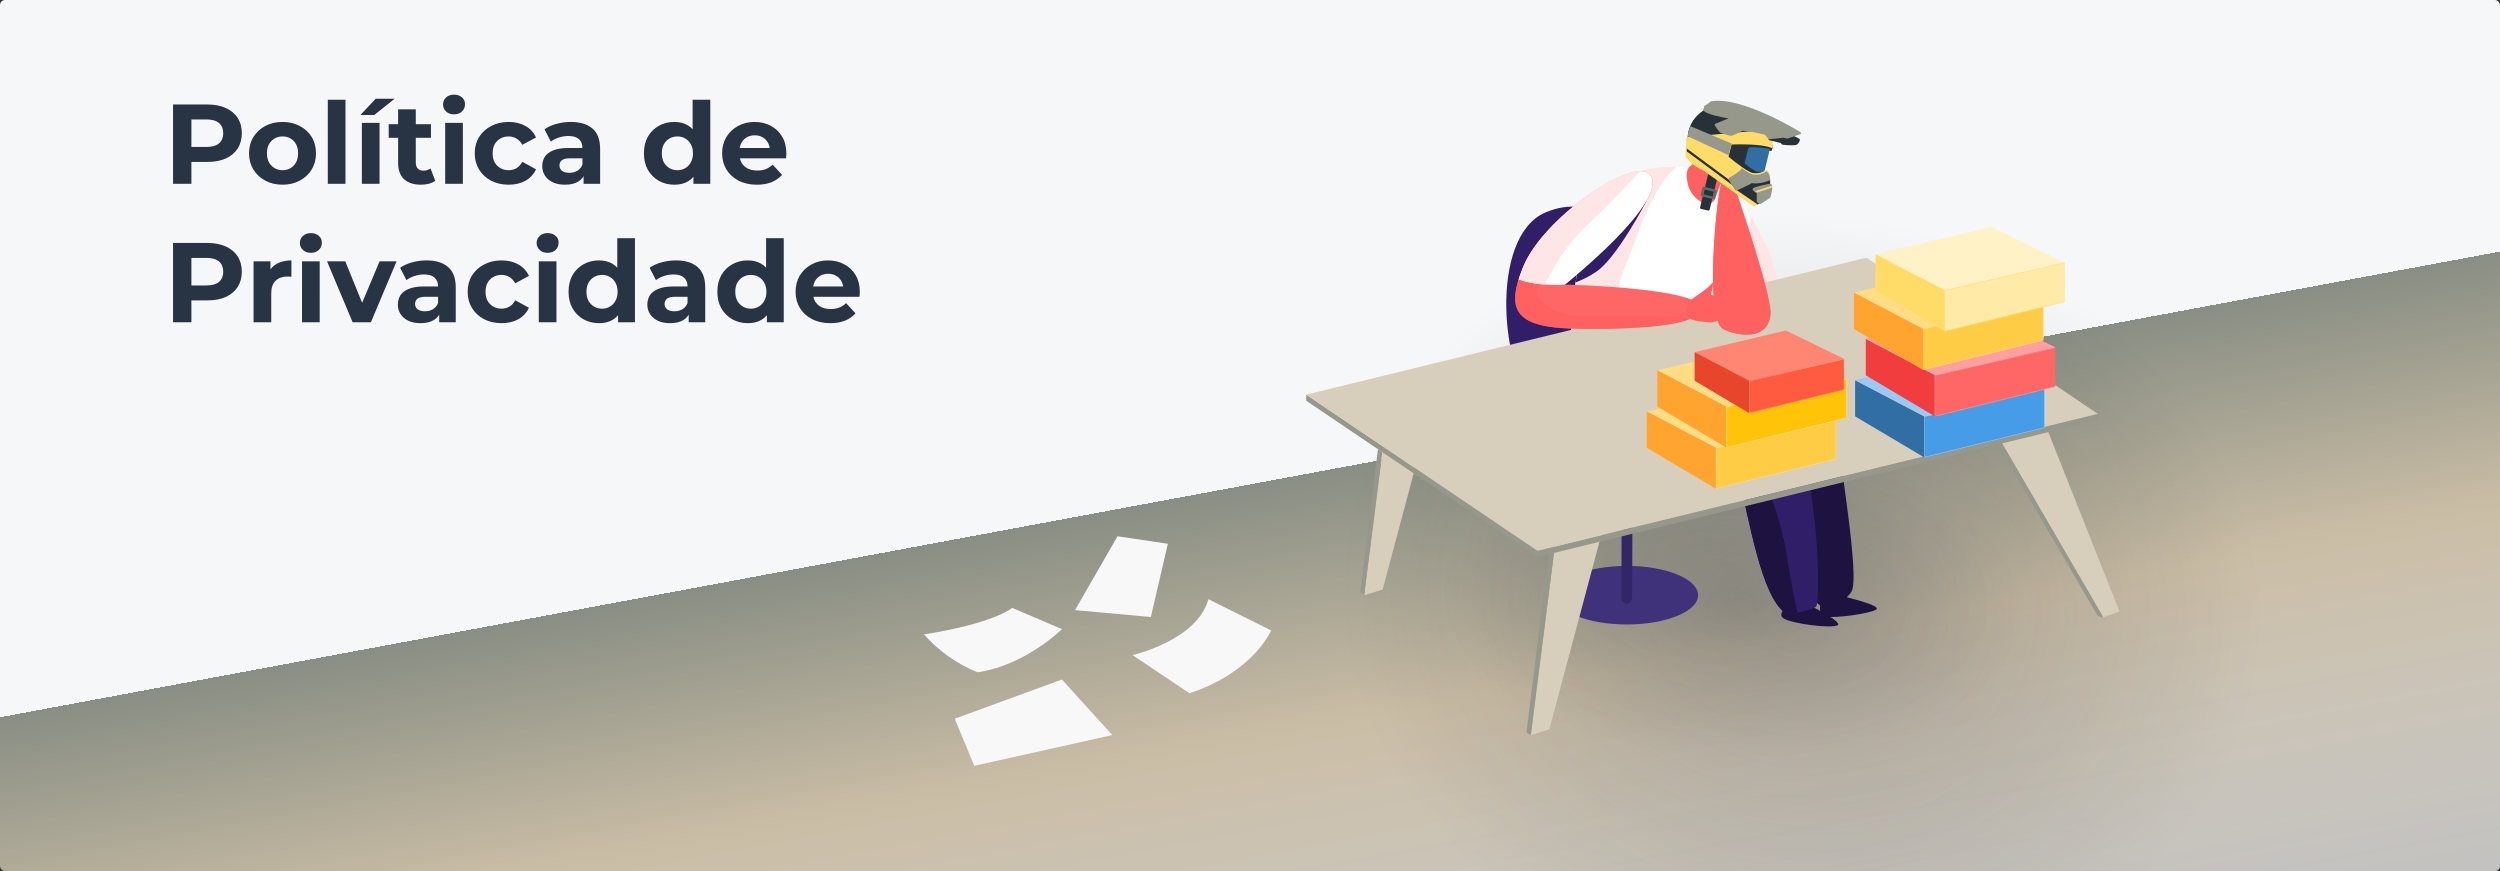 <svg width="993" height="346" viewBox="0 0 993 346" fill="none" xmlns="http://www.w3.org/2000/svg">
<rect x="0" y="0" width="993" height="346" fill="#333333" stroke="none"/>
<rect width="993" height="346" rx="2" fill="url(#paint0_linear_5813_1753)"/>
<rect width="993" height="346" rx="2" fill="url(#paint1_radial_5813_1753)" fill-opacity="0.2"/>
<rect width="993" height="346" rx="2" fill="url(#paint2_diamond_5813_1753)" fill-opacity="0.2"/>
<g clip-path="url(#clip0_5813_1753)">
<path d="M689.28 74.84C689.88 74.166 690.394 73.421 690.81 72.62C691.01 71.96 690.38 70.23 689.62 70.43C688.86 70.63 687.19 71.26 686.99 71.96C686.79 72.66 686.34 74.6 687.21 75.12C688.08 75.64 688.63 75.66 689.28 74.84Z" fill="#FF6161"/>
<path d="M712.297 238.772C712.297 238.772 705.158 243.366 708.351 245.558C711.545 247.75 727.215 249.71 729.84 248.378C732.466 247.045 717.269 239.698 717.269 239.698L712.297 238.772Z" fill="#1E1240"/>
<path d="M723.727 237.268C723.727 237.268 721.305 243.836 724.741 244.816C728.178 245.797 743.113 243.709 745.272 242.063C747.43 240.417 731.937 236.843 731.937 236.843L723.727 237.268Z" fill="#1E1240"/>
<path d="M621.61 155.78C621.61 155.78 621.61 164.33 625.44 167.6C629.27 170.87 639.17 163.74 639.17 163.74L627.24 155.74L621.61 155.78Z" fill="#311E69"/>
<path d="M613.3 174.63C613.3 174.63 612.45 166.24 618.78 164.58C625.11 162.92 639.15 161.37 656.2 163.08C673.25 164.79 684.2 167 688.48 172.6C692.76 178.2 690.94 186.21 666.59 186.44C642.24 186.67 611.23 186.62 613.3 174.63Z" fill="#311E69"/>
<path d="M647.12 98.11C643.23 91.11 632.9 76.56 614.12 84.27C590.96 93.76 596.36 149.78 610.29 159.66C617.29 164.61 643.22 158.3 653.05 153.49C662.88 148.68 656.82 115.54 647.12 98.11Z" fill="#311E69"/>
<path d="M673.23 135.83C673.23 135.83 635.23 141.58 637.83 154.36C642.73 178.21 702.63 164.1 703.36 167.36C704.36 171.67 701.49 175.29 705.36 196.23C707.54 208.03 714.48 236.67 724.51 241.47C727.23 242.77 734.24 237.47 735.51 234.78C738.61 228.25 731.02 185.35 728.19 160.46C726.23 143.21 705.96 128.36 673.23 135.83Z" fill="#1E1240"/>
<path d="M694.44 84.27C694.44 84.27 709.74 107.52 706.75 123.36C703.76 139.2 690.58 131.83 689.1 128.14C687.62 124.45 685.23 98.06 685.23 98.06L694.44 84.27Z" fill="#FFE6E6"/>
<path d="M632.44 142.31C632.44 142.31 690.55 140.07 701.51 149.16C722.19 166.32 723.81 239.81 721.24 241.1C717.51 243 710.24 244.36 708.89 243.35C699.65 236.44 694.98 207.57 690.31 187.94C688.88 181.94 685.31 176.06 682.18 174.41C668.03 167.03 627.93 187.22 624.13 157.77C622.08 141.98 632.44 142.31 632.44 142.31Z" fill="#311E69"/>
<path d="M630.66 142.55C631.25 150.23 633.16 163.99 639.17 165.7C647.58 168.09 672.45 159.7 684.02 165.7C695.59 171.7 707.29 203.7 709.81 221.08C711.19 230.61 712.81 238.32 714.04 243.34C711.65 243.77 709.56 243.85 708.89 243.34C699.65 236.43 694.98 207.56 690.31 187.93C688.88 181.93 685.31 176.05 682.18 174.4C668.03 167.02 627.93 187.21 624.13 157.76C622.63 146.17 627.79 143.27 630.66 142.55Z" fill="#1E1240"/>
<path d="M654.76 67.15C671.76 63.61 680.14 70.24 688.92 77.25C692.67 80.25 695.09 83.76 695.01 87.61C694.84 95.9 688.45 101.5 682.77 105.81C679.23 108.52 677.23 134.89 677.23 134.89C677.23 134.89 662.43 141.89 655.23 144.83C627.85 156.07 624.15 147.45 624.15 147.45C624.15 147.45 619.38 74.52 654.76 67.15Z" fill="white"/>
<path d="M663.69 121.66C663.69 121.66 677.06 125.2 676.69 129.19C676.32 133.18 667.57 129.19 661.54 129.64C655.51 130.09 663.69 121.66 663.69 121.66Z" fill="#FF6161"/>
<path d="M654.76 67.15C658.509 66.318 662.357 66.018 666.19 66.26C660.7 69.76 654.48 81.72 650.83 91.92C645.55 106.66 637.32 124.26 639.61 132.33C641.04 137.33 644.94 143.62 647.68 147.63C627.13 154.43 624.13 147.45 624.13 147.45C624.13 147.45 619.38 74.52 654.76 67.15Z" fill="#FFE6E6"/>
<path d="M646.17 248.04C661.805 248.04 674.48 242.833 674.48 236.41C674.48 229.987 661.805 224.78 646.17 224.78C630.535 224.78 617.86 229.987 617.86 236.41C617.86 242.833 630.535 248.04 646.17 248.04Z" fill="#3F327A"/>
<path d="M646.17 239.82C645.524 239.733 644.937 239.396 644.535 238.882C644.134 238.369 643.949 237.718 644.02 237.07L644.22 163.59C644.136 163.263 644.127 162.922 644.195 162.592C644.264 162.261 644.406 161.951 644.613 161.685C644.819 161.418 645.084 161.202 645.387 161.054C645.69 160.905 646.023 160.828 646.36 160.828C646.697 160.828 647.03 160.905 647.333 161.054C647.635 161.202 647.9 161.418 648.107 161.685C648.313 161.951 648.456 162.261 648.524 162.592C648.592 162.922 648.584 163.263 648.5 163.59L648.31 237.07C648.31 238.59 647.35 239.82 646.17 239.82Z" fill="#322666"/>
<path d="M810.14 162.93L841.84 242.85L835.41 245.15L789.93 167.06L810.14 162.93Z" fill="#D8CEBC"/>
<path d="M618.6 208.86L608.04 292L615.39 289.7L638.35 203.81L618.6 208.86Z" fill="#D8CEBC"/>
<path d="M552.39 153.32L541.83 236.46L549.18 234.16L572.15 148.27L552.39 153.32Z" fill="#D8CEBC"/>
<path d="M518.84 156.74V159.19L610.67 221.22L833.23 166.83V164.38L610.67 218.78L518.84 156.74Z" fill="#96988B"/>
<path d="M518.84 156.74L610.67 218.78L833.23 164.38L741.39 102.35L518.84 156.74Z" fill="#D8CEBC"/>
<path d="M608.04 292L606.31 290.91L615.11 220.14L617.24 219.62L608.04 292Z" fill="#96988B"/>
<path d="M541.83 236.46L540.33 235.24L547.32 178.43L549.05 179.6L541.83 236.46Z" fill="#96988B"/>
<path d="M835.41 245.15L833.23 244.67L793.51 176.54L795.21 176.12L835.41 245.15Z" fill="#96988B"/>
<path d="M689.1 74.35C689.1 74.35 703.8 116.78 703.26 124.56C702.47 136.04 689.11 133.1 684.51 130.73C676.69 126.73 682.25 74.33 683.77 73.27C685.29 72.21 687.09 72.56 689.1 74.35Z" fill="#FF6161"/>
<path d="M655.23 69.26C649.08 62.16 613.17 86.07 605.01 105.99C598.01 122.99 601.53 129.99 625.3 130.53C643.11 130.9 673.57 130.43 675.43 122.9C677.54 114.33 621.58 113.03 621.58 113.03C621.58 113.03 663.99 79.35 655.23 69.26Z" fill="#FF6666"/>
<path d="M686.33 72.76C686.67 75.14 685.23 79.66 685.23 84.27C685.23 91.63 684.17 106.79 684.51 113.19C684.85 119.59 689.08 126.19 696.18 126.32C700 126.39 702.11 124.85 703.25 123.41C703.28 123.793 703.28 124.177 703.25 124.56C702.46 136.04 689.1 133.1 684.5 130.73C676.68 126.73 682.24 74.33 683.76 73.27C684.127 73.006 684.546 72.824 684.99 72.736C685.433 72.648 685.89 72.656 686.33 72.76Z" fill="#FF6161"/>
<path d="M685.93 58.33L678.15 62.33C671.39 65.8 668.62 65.4 670.57 73.87C671.546 76.723 673.569 79.1 676.23 80.52C677.51 81.21 680.35 81.35 681.36 78.76L686.48 64.33L685.93 58.33Z" fill="#FF6161"/>
<path d="M692.47 56.63L683.11 60.82C681.677 61.597 680.605 62.902 680.121 64.458C679.637 66.014 679.78 67.698 680.52 69.15C681.703 71.451 683.384 73.46 685.44 75.03C687.56 76.86 690.5 76.13 693.21 73.67C696.057 71 698.425 67.861 700.21 64.39C702.74 59.44 698.78 54.35 692.47 56.63Z" fill="#FF6161"/>
<path d="M691.14 65.73C692.795 66.682 694.07 68.176 694.75 69.96C694.75 69.96 691.68 69.66 691.14 65.73Z" fill="white"/>
<path d="M689.73 59.47C690.11 58.962 690.542 58.496 691.02 58.08C691.91 57.26 693.02 55.85 691.19 55.08C688.49 54.01 684.12 57.93 685.76 60.47C686.98 62.39 688.8 60.78 689.73 59.47Z" fill="#FF6161"/>
<path d="M625.33 130.53C601.56 130.03 598.08 123 605.04 105.99C606.006 103.706 607.188 101.519 608.57 99.46C609.17 104.05 611.95 110.7 610.64 114.05C608.45 119.63 617.76 123.74 622.64 125.05C627.52 126.36 650.91 124.96 655.99 125.56C658.61 125.87 668.54 125.72 671.23 126.62C664.13 130.26 639.38 130.82 625.33 130.53Z" fill="#FF6161"/>
<path d="M631.1 91.24L632.16 89.92L653.99 79.84C653.99 79.84 642.23 102.56 633.95 107.98C631.427 109.698 628.703 111.102 625.84 112.16C626.857 105.022 628.62 98.01 631.1 91.24Z" fill="#311E69"/>
<path d="M655.23 69.26C663.96 79.35 621.58 113.03 621.58 113.03C621.58 113.03 611.23 113.98 603.23 110.98C603.72 109.42 604.33 107.74 605.06 105.98C613.23 86.07 649.11 62.16 655.23 69.26Z" fill="white"/>
<path d="M603.23 110.98C603.72 109.42 604.33 107.74 605.06 105.98C612.19 88.58 640.49 68.14 651.63 67.98C648.42 71.37 638.33 81.98 629.27 90.58C621.73 97.77 616.27 107.58 613.59 113.04C610.057 112.846 606.569 112.153 603.23 110.98Z" fill="#FFE6E6"/>
<path d="M443.88 213L427 242.35L457.12 245.08L463.87 215.99L443.88 213Z" fill="#F8F8F8"/>
<path d="M812.03 169.842L764.43 181.572V165.47L812.03 154.506V169.842Z" fill="#469CE7" stroke="#9ACAF3" stroke-width="0.2"/>
<path d="M764.33 181.7V165.39L736.86 150.96V165.39L764.33 181.7Z" fill="#306EA4"/>
<path d="M654 163.5L681.5 178L729.26 167.31L699.91 153L654 163.5Z" fill="#FFDD85"/>
<path d="M654.09 163.42V177.84L681.55 194.15V177.84L654.09 163.42Z" fill="#FFA42F"/>
<path d="M681.65 177.92L729.25 166.956V182.292L681.65 194.022V177.92Z" fill="#FFCC46" stroke="#FFDD85" stroke-width="0.2"/>
<path d="M658.31 147.11L685.96 161.53L733.58 150.52L704.22 136.21L658.31 147.11Z" fill="#FFDD85"/>
<path d="M658.31 147.11V161.53L685.78 177.84V161.53L658.31 147.11Z" fill="#FFA42F"/>
<path d="M685.88 161.61L733.48 150.646V165.982L685.88 177.712V161.61Z" fill="#FFC40A" stroke="#FFDD85" stroke-width="0.2" stroke-miterlimit="10"/>
<path d="M673.093 139.865L695 151.5L732.513 142.555L709.333 131.265L673.093 139.865Z" fill="#FF8673"/>
<path d="M673.1 139.85V151.23L694.78 164.11V151.23L673.1 139.85Z" fill="#E8462C"/>
<path d="M694.88 151.31L732.42 142.666V154.732L694.88 163.982V151.31Z" fill="#FF5B41" stroke="#FF8673" stroke-width="0.2"/>
<path d="M736.671 150.96L764.322 165.39L811.941 154.38L782.581 140.07L736.671 150.96Z" fill="#9ACAF3"/>
<path d="M816.5 138L786.75 123.734L741 134.5L768.5 149.054L816.5 138Z" fill="#FEA0A0"/>
<path d="M741.08 134.65V149.07L768.55 165.39V149.07L741.08 134.65Z" fill="#F13D3D"/>
<mask id="path-51-inside-1_5813_1753" fill="white">
<path d="M816.35 153.61L768.55 165.39V149.07L816.35 138.06"/>
</mask>
<path d="M816.35 153.61L768.55 165.39V149.07L816.35 138.06" fill="#FF6666"/>
<path d="M768.55 165.39H768.35V165.645L768.598 165.584L768.55 165.39ZM768.55 149.07L768.505 148.875L768.35 148.911V149.07H768.55ZM816.302 153.416L768.502 165.196L768.598 165.584L816.398 153.804L816.302 153.416ZM768.75 165.39V149.07H768.35V165.39H768.75ZM768.595 149.265L816.395 138.255L816.305 137.865L768.505 148.875L768.595 149.265Z" fill="#FEA0A0" mask="url(#path-51-inside-1_5813_1753)"/>
<path d="M736.241 116.257L763.891 130.677L811.501 119.667L782.151 105.357L736.241 116.257Z" fill="#FFDD85"/>
<path d="M763.86 146.98V130.67L736.39 116.25V130.67L763.86 146.98Z" fill="#FFA42F"/>
<path d="M811.55 135.122L763.96 146.852V130.75L811.55 119.786V135.122Z" fill="#FFCC46" stroke="#FFDD85" stroke-width="0.2"/>
<path d="M820.27 104.41L790.91 90.1L745 101L772.65 115.42L820.27 104.41Z" fill="#FFF2C7"/>
<path d="M745 101L744.92 115.3L772.39 131.61V115.3L745 101Z" fill="#FFDC68"/>
<mask id="path-58-inside-2_5813_1753" fill="white">
<path d="M820.19 119.83L772.39 131.61V115.3L820.19 104.29"/>
</mask>
<path d="M820.19 119.83L772.39 131.61V115.3L820.19 104.29" fill="#FFEAA7"/>
<path d="M772.39 131.61H772.19V131.865L772.438 131.804L772.39 131.61ZM772.39 115.3L772.345 115.105L772.19 115.141V115.3H772.39ZM820.142 119.636L772.342 131.416L772.438 131.804L820.238 120.024L820.142 119.636ZM772.59 131.61V115.3H772.19V131.61H772.59ZM772.435 115.495L820.235 104.485L820.145 104.095L772.345 115.105L772.435 115.495Z" fill="#FFDC68" mask="url(#path-58-inside-2_5813_1753)"/>
<path d="M671.73 118.98C671.73 118.98 678.14 114.72 679.22 113.32L680.43 112.1C680.4 113.672 680.13 115.23 679.63 116.72C679.1 117.82 685.63 118.04 687.27 117.2C688.91 116.36 690.75 114.36 690.92 116.2C691.09 118.04 688.16 121.82 688.08 122.8C688 123.78 682.57 128.39 679.08 128.06C675.59 127.73 670.18 127.53 669.98 124.68C669.78 121.83 671.23 119.29 671.73 118.98Z" fill="#FF6161"/>
<path d="M690.38 41.74C691.67 42.05 701.38 50.18 704.05 58.63L703.82 59.58C703.789 59.706 703.71 59.814 703.599 59.882C703.489 59.949 703.356 59.97 703.23 59.94L702.43 59.74H696.61V65.74L699.21 70.48C699.254 70.554 699.277 70.639 699.277 70.725C699.277 70.811 699.254 70.896 699.21 70.97C699.166 71.044 699.103 71.105 699.027 71.145C698.951 71.186 698.866 71.205 698.78 71.2L683.48 70.68H683.38C674.47 68.53 668.79 60.27 670.73 52.28C672.67 44.29 681.47 39.58 690.38 41.74Z" fill="#263238"/>
<path d="M693.54 58.98C694.43 57.55 700.16 58.38 702.54 58.81C702.607 58.823 702.671 58.849 702.727 58.887C702.784 58.924 702.833 58.973 702.87 59.03C702.907 59.085 702.931 59.148 702.942 59.213C702.952 59.279 702.948 59.346 702.93 59.41L700.41 69.86C700.382 69.967 700.32 70.061 700.233 70.13C700.147 70.199 700.04 70.237 699.93 70.24H697.83C695.83 69.75 692.17 66.39 692.01 66.24C691.945 66.183 691.897 66.108 691.872 66.025C691.847 65.942 691.847 65.854 691.87 65.77L693.48 59.11C693.492 59.064 693.513 59.02 693.54 58.98Z" fill="#306EA4"/>
<path d="M670.72 51.95C668.78 59.683 674.46 67.659 683.37 69.737H683.46L698.77 70.24C698.856 70.243 698.941 70.225 699.016 70.186C699.092 70.147 699.155 70.088 699.2 70.018C699.242 69.945 699.264 69.864 699.264 69.781C699.264 69.698 699.242 69.616 699.2 69.544L699.02 69.215H699.23C699.362 69.215 699.49 69.164 699.583 69.074C699.677 68.983 699.73 68.86 699.73 68.732C699.73 68.604 699.677 68.481 699.583 68.39C699.49 68.299 699.362 68.249 699.23 68.249H698.05C696.67 67.891 694.05 65.812 692.93 64.826L694.45 58.755C694.97 58.282 698.61 58.417 702.45 59.065L703.31 59.268C703.436 59.297 703.569 59.277 703.679 59.211C703.79 59.146 703.869 59.041 703.9 58.92L704.13 58.001C704.08 57.837 704.03 57.682 703.97 57.518C701.1 49.533 691.72 41.963 690.46 41.673C681.47 39.633 672.65 44.225 670.72 51.95Z" fill="#263238"/>
<path d="M679.01 67.98C679.095 67.957 679.185 67.958 679.27 67.983C679.354 68.007 679.43 68.055 679.49 68.12L681.89 70.67C681.946 70.729 681.986 70.801 682.007 70.88C682.028 70.958 682.029 71.041 682.01 71.12L679.08 83.25C679.047 83.374 678.967 83.481 678.857 83.548C678.747 83.615 678.616 83.638 678.49 83.61L675.63 82.98C675.505 82.947 675.399 82.867 675.331 82.757C675.264 82.647 675.242 82.516 675.27 82.39L678.66 68.39C678.67 68.294 678.709 68.204 678.772 68.131C678.834 68.058 678.917 68.005 679.01 67.98Z" fill="#263238"/>
<path d="M675.83 77.98L680.59 79.13C680.652 79.146 680.718 79.15 680.781 79.141C680.845 79.131 680.906 79.109 680.962 79.075C681.017 79.042 681.064 78.997 681.102 78.945C681.139 78.892 681.166 78.833 681.18 78.77L681.87 75.92C681.898 75.794 681.875 75.663 681.808 75.553C681.741 75.443 681.634 75.363 681.51 75.33L676.75 74.18C676.624 74.153 676.493 74.175 676.383 74.242C676.273 74.309 676.193 74.416 676.16 74.54L675.47 77.39C675.44 77.516 675.461 77.649 675.528 77.759C675.596 77.87 675.704 77.949 675.83 77.98ZM680.34 78.07L676.54 77.15L677 75.25L680.8 76.17L680.34 78.07Z" fill="#5E6B69"/>
<path d="M670.28 54.412L703.22 51.41C703.283 51.403 703.347 51.409 703.408 51.426C703.469 51.443 703.526 51.472 703.575 51.511C703.624 51.55 703.665 51.598 703.695 51.652C703.725 51.706 703.744 51.765 703.75 51.826C704.027 53.982 704.164 56.152 704.16 58.324C704.157 58.404 704.134 58.481 704.092 58.55C704.05 58.618 703.991 58.675 703.92 58.716C703.849 58.756 703.769 58.779 703.687 58.782C703.605 58.784 703.523 58.767 703.45 58.731C699.95 57.066 689.85 57.327 687.8 57.395L686.58 62.237C689.72 64.89 694.76 68.686 696.42 68.745C698.19 68.978 699.988 68.582 701.48 67.631C701.571 67.575 701.68 67.551 701.788 67.563C701.895 67.575 701.995 67.623 702.07 67.699C704.24 69.761 702.39 77.489 702.17 78.351C702.141 78.465 702.07 78.565 701.97 78.632L697.14 81.983C697.082 82.019 697.016 82.044 696.947 82.056C696.878 82.068 696.808 82.066 696.74 82.05C696.678 82.039 696.619 82.012 696.57 81.973C696.4 81.847 679.57 69.752 676.1 67.447C673.496 66.375 671.249 64.626 669.61 62.392C669.558 62.314 669.534 62.222 669.54 62.13L669.83 54.886C669.83 54.767 669.876 54.652 669.959 54.564C670.043 54.476 670.157 54.422 670.28 54.412Z" fill="#FFDC68"/>
<path d="M698.17 81.01L670 60.148V59L699 80.455L698.17 81.01Z" fill="#263238"/>
<path d="M703.67 51.98L709.33 52.48C709.389 52.467 709.451 52.467 709.51 52.48L712.88 54.17L714.66 55.1C714.759 55.149 714.837 55.231 714.883 55.331C714.928 55.431 714.938 55.544 714.91 55.65C714.91 55.72 714.48 57.37 713.14 57.65C711.421 57.756 709.696 57.693 707.99 57.46H707.93C707.806 57.427 707.699 57.349 707.63 57.24L707.37 56.82L702.82 55.72C702.694 55.689 702.586 55.61 702.519 55.499C702.451 55.389 702.43 55.256 702.46 55.13L703.15 52.28C703.191 52.179 703.265 52.095 703.359 52.041C703.453 51.987 703.563 51.965 703.67 51.98Z" fill="#263238"/>
<path d="M677.31 41.86C678.095 41.419 678.829 40.903 679.5 40.32C679.565 40.266 679.644 40.23 679.73 40.217C691.86 38.227 714.22 51.912 715.17 52.503C715.244 52.55 715.302 52.616 715.339 52.692C715.376 52.768 715.39 52.852 715.38 52.935C715.371 53.018 715.337 53.098 715.282 53.164C715.227 53.23 715.154 53.281 715.07 53.31L710.07 55.019C709.978 55.042 709.882 55.042 709.79 55.019L708.44 54.709L702.84 55.3C702.759 55.308 702.677 55.296 702.602 55.267C702.527 55.237 702.461 55.191 702.41 55.131L700.96 53.479C698.092 52.783 695.18 52.263 692.24 51.921C691.53 52.315 690.5 52.775 689.68 53.151C689.1 53.404 688.55 53.658 688.33 53.78C687.801 53.965 687.219 53.965 686.69 53.78C686.08 53.639 685.3 53.395 684.33 53.085L683.68 52.879C683.52 52.879 683.01 52.728 681.1 49.8C681.073 49.741 681.059 49.677 681.059 49.612C681.059 49.548 681.073 49.484 681.1 49.425C681.124 49.361 681.161 49.303 681.209 49.253C681.257 49.203 681.315 49.162 681.38 49.134L686.59 47.031C683.52 46.524 677.8 45.398 676.82 44.018C676.736 43.908 676.678 43.783 676.65 43.65C676.623 43.517 676.626 43.38 676.66 43.249C676.74 42.93 676.78 42.723 676.8 42.592C676.8 42.436 676.848 42.284 676.939 42.154C677.029 42.024 677.158 41.922 677.31 41.86Z" fill="#96988B"/>
<path d="M689.15 75.075L691.45 72.807L703 70.53C703.47 73.438 702.34 77.91 702.17 78.541C702.141 78.648 702.07 78.743 701.97 78.806L698.16 81.22L689.15 75.075Z" fill="#263238"/>
<path d="M689.77 75.69C689.665 75.72 689.555 75.72 689.45 75.69C689.326 75.657 689.219 75.579 689.15 75.47L686.63 71.33C686.563 71.22 686.543 71.088 686.572 70.962C686.602 70.837 686.681 70.728 686.79 70.66C688.416 69.731 689.97 68.681 691.44 67.52L691.79 66.8C693.79 68.22 695.55 69.31 696.42 69.34C698.19 69.581 699.988 69.172 701.48 68.19C701.571 68.132 701.68 68.107 701.788 68.12C701.895 68.133 701.995 68.182 702.07 68.26C702.784 69.207 703.139 70.376 703.07 71.56L702.83 71.73C702.797 71.735 702.763 71.735 702.73 71.73C702.57 71.8 698.82 73.29 695.88 72.73C694.48 73.56 689.97 75.6 689.77 75.69Z" fill="#96988B"/>
<path d="M696.23 74.876C696.99 74.076 701.62 73.239 703.02 72.999C703.089 72.986 703.161 72.986 703.23 72.999C703.58 73.079 704.65 73.31 703.23 78.338C703.206 78.44 703.138 78.529 703.04 78.587L699.39 80.99C699.332 81.025 699.267 81.049 699.198 81.061C699.13 81.073 699.059 81.073 698.99 81.061C698.915 81.045 698.846 81.011 698.79 80.963L697.95 80.34C697.897 80.3 697.853 80.249 697.824 80.193C697.795 80.136 697.78 80.074 697.78 80.011V76.719C697.109 76.43 696.552 75.968 696.18 75.393C696.127 75.313 696.103 75.22 696.112 75.127C696.121 75.035 696.162 74.947 696.23 74.876Z" fill="#96988B"/>
<path d="M703.82 73.74C703.891 73.981 703.925 74.228 703.92 74.475C701.71 75.21 699.21 76.003 697.75 76.51V76.246C697.515 76.163 697.294 76.062 697.09 75.944C698.69 75.386 701.72 74.416 703.82 73.74Z" fill="#FFDC68"/>
<path d="M686.58 61.64L670.38 54.151C670.43 53.474 670.544 52.803 670.72 52.145C670.9 51.455 671.144 50.781 671.45 50.13L687.8 56.994L686.58 61.64Z" fill="#96988B"/>
<path d="M449.84 260.2C449.84 260.2 475.55 254.4 479.97 238L504.9 250.42C504.9 250.42 497.9 267.04 472.44 275.35L449.84 260.2Z" fill="#F8F8F8"/>
<path d="M421.8 249.9C421.8 249.9 407.51 264.18 388.3 267.04C380.127 263.741 372.835 258.585 367 251.98C367 251.98 392.45 248.34 402.06 241.46L421.8 249.9Z" fill="#F8F8F8"/>
<path d="M379.21 285.48L421.8 269.9L441.79 291.97L387 304.18L379.21 285.48Z" fill="#F8F8F8"/>
</g>
<path d="M68.735 73L68.736 41.5L82.371 41.5C85.191 41.5 87.621 41.965 89.661 42.895C91.701 43.796 93.276 45.101 94.386 46.811C95.496 48.521 96.05 50.561 96.05 52.931C96.05 55.271 95.495 57.296 94.385 59.006C93.275 60.716 91.7 62.036 89.66 62.965C87.62 63.865 85.19 64.315 82.37 64.315L72.785 64.315L76.025 61.03L76.025 73L68.735 73ZM76.025 61.84L72.785 58.375L81.965 58.375C84.215 58.375 85.895 57.895 87.005 56.935C88.115 55.975 88.67 54.641 88.671 52.931C88.671 51.191 88.115 49.84 87.005 48.88C85.896 47.92 84.216 47.44 81.966 47.44L72.786 47.44L76.026 43.975L76.025 61.84ZM112.236 73.361C109.656 73.361 107.361 72.821 105.351 71.741C103.371 70.661 101.796 69.191 100.626 67.331C99.486 65.441 98.916 63.296 98.916 60.896C98.916 58.466 99.486 56.321 100.626 54.461C101.796 52.571 103.371 51.101 105.351 50.051C107.361 48.971 109.656 48.431 112.236 48.431C114.786 48.431 117.066 48.971 119.076 50.051C121.086 51.101 122.661 52.556 123.801 54.416C124.941 56.276 125.511 58.436 125.511 60.896C125.511 63.296 124.941 65.441 123.801 67.331C122.661 69.191 121.086 70.661 119.076 71.741C117.066 72.821 114.786 73.361 112.236 73.361ZM112.236 67.601C113.406 67.601 114.456 67.331 115.386 66.791C116.316 66.251 117.051 65.486 117.591 64.496C118.131 63.476 118.401 62.276 118.401 60.896C118.401 59.486 118.131 58.286 117.591 57.296C117.051 56.306 116.316 55.541 115.386 55.001C114.456 54.461 113.406 54.191 112.236 54.191C111.066 54.191 110.016 54.461 109.086 55.001C108.156 55.541 107.406 56.306 106.836 57.296C106.296 58.286 106.026 59.486 106.026 60.896C106.026 62.276 106.296 63.476 106.836 64.496C107.406 65.486 108.156 66.251 109.086 66.791C110.016 67.331 111.066 67.601 112.236 67.601ZM130.203 73.001L130.204 39.611L137.224 39.612L137.223 73.002L130.203 73.001ZM143.738 73.002L143.739 48.792L150.759 48.792L150.758 73.002L143.738 73.002ZM143.154 45.687L149.229 39.207L156.789 39.207L148.644 45.687L143.154 45.687ZM167.173 73.362C164.323 73.362 162.103 72.642 160.513 71.202C158.923 69.732 158.128 67.557 158.128 64.677L158.129 43.437L165.149 43.437L165.148 64.587C165.148 65.607 165.418 66.402 165.958 66.972C166.498 67.512 167.233 67.782 168.163 67.782C169.273 67.782 170.218 67.482 170.998 66.882L172.888 71.832C172.168 72.342 171.298 72.732 170.278 73.002C169.288 73.242 168.253 73.362 167.173 73.362ZM154.394 54.732L154.394 49.332L171.179 49.332L171.179 54.732L154.394 54.732ZM176.829 73.002L176.829 48.792L183.849 48.793L183.849 73.003L176.829 73.002ZM180.339 45.417C179.049 45.417 177.999 45.042 177.19 44.292C176.38 43.542 175.975 42.612 175.975 41.502C175.975 40.392 176.38 39.462 177.19 38.712C178 37.962 179.05 37.587 180.34 37.587C181.63 37.588 182.68 37.948 183.49 38.668C184.3 39.358 184.705 40.258 184.705 41.368C184.705 42.538 184.3 43.513 183.49 44.293C182.709 45.043 181.659 45.418 180.339 45.417ZM202.064 73.363C199.454 73.363 197.129 72.838 195.089 71.788C193.049 70.708 191.444 69.223 190.274 67.333C189.134 65.443 188.564 63.298 188.564 60.898C188.564 58.468 189.134 56.323 190.274 54.463C191.444 52.573 193.05 51.103 195.09 50.053C197.13 48.973 199.455 48.433 202.065 48.433C204.615 48.433 206.835 48.973 208.725 50.053C210.615 51.103 212.009 52.618 212.909 54.598L207.464 57.523C206.834 56.383 206.039 55.543 205.079 55.003C204.149 54.463 203.129 54.193 202.019 54.193C200.819 54.193 199.739 54.463 198.779 55.003C197.819 55.543 197.054 56.308 196.484 57.298C195.944 58.288 195.674 59.488 195.674 60.898C195.674 62.308 195.944 63.508 196.484 64.498C197.054 65.488 197.819 66.253 198.779 66.793C199.739 67.333 200.819 67.603 202.019 67.603C203.129 67.603 204.149 67.348 205.079 66.838C206.039 66.298 206.834 65.443 207.464 64.273L212.909 67.243C212.009 69.193 210.614 70.708 208.724 71.788C206.834 72.838 204.614 73.363 202.064 73.363ZM231.801 73.004L231.801 68.279L231.351 67.244L231.351 58.784C231.351 57.284 230.886 56.114 229.956 55.274C229.056 54.434 227.661 54.014 225.771 54.014C224.481 54.014 223.206 54.224 221.946 54.643C220.716 55.033 219.666 55.573 218.796 56.263L216.276 51.358C217.596 50.428 219.186 49.708 221.046 49.198C222.906 48.688 224.796 48.434 226.716 48.434C230.406 48.434 233.271 49.304 235.311 51.044C237.351 52.784 238.371 55.499 238.371 59.189L238.371 73.004L231.801 73.004ZM224.421 73.364C222.531 73.364 220.911 73.048 219.561 72.418C218.211 71.758 217.176 70.873 216.456 69.763C215.736 68.653 215.376 67.408 215.376 66.028C215.376 64.588 215.721 63.328 216.411 62.248C217.131 61.168 218.256 60.328 219.786 59.728C221.316 59.098 223.311 58.783 225.771 58.783L232.206 58.784L232.206 62.879L226.536 62.879C224.886 62.879 223.746 63.148 223.116 63.688C222.516 64.228 222.216 64.903 222.216 65.713C222.216 66.614 222.561 67.334 223.251 67.874C223.971 68.383 224.946 68.638 226.176 68.638C227.346 68.639 228.396 68.369 229.326 67.829C230.256 67.259 230.931 66.434 231.351 65.354L232.431 68.594C231.921 70.154 230.991 71.339 229.641 72.149C228.291 72.959 226.551 73.364 224.421 73.364ZM267.864 73.365C265.584 73.364 263.529 72.854 261.699 71.834C259.869 70.784 258.414 69.329 257.334 67.469C256.284 65.609 255.759 63.419 255.759 60.899C255.759 58.349 256.284 56.144 257.334 54.284C258.414 52.424 259.869 50.984 261.699 49.964C263.529 48.944 265.584 48.434 267.864 48.434C269.904 48.434 271.689 48.885 273.219 49.785C274.749 50.685 275.934 52.05 276.774 53.88C277.614 55.71 278.034 58.05 278.034 60.9C278.034 63.72 277.629 66.06 276.819 67.92C276.009 69.75 274.839 71.115 273.309 72.015C271.809 72.915 269.994 73.365 267.864 73.365ZM269.079 67.605C270.219 67.605 271.254 67.335 272.184 66.794C273.114 66.255 273.849 65.49 274.389 64.5C274.959 63.48 275.244 62.28 275.244 60.9C275.244 59.49 274.959 58.29 274.389 57.3C273.849 56.31 273.114 55.545 272.184 55.005C271.254 54.465 270.219 54.194 269.079 54.194C267.909 54.194 266.859 54.464 265.929 55.004C264.999 55.544 264.249 56.309 263.679 57.299C263.139 58.289 262.869 59.489 262.869 60.899C262.869 62.279 263.139 63.479 263.679 64.499C264.249 65.489 264.999 66.254 265.929 66.794C266.859 67.334 267.909 67.605 269.079 67.605ZM275.424 73.005L275.424 68.055L275.559 60.855L275.109 53.7L275.109 39.615L282.129 39.615L282.129 73.005L275.424 73.005ZM300.641 73.365C297.881 73.365 295.451 72.825 293.351 71.745C291.281 70.665 289.676 69.195 288.536 67.335C287.396 65.445 286.826 63.3 286.826 60.9C286.826 58.47 287.381 56.325 288.491 54.465C289.631 52.575 291.176 51.105 293.126 50.055C295.076 48.975 297.281 48.435 299.741 48.435C302.111 48.435 304.241 48.945 306.131 49.965C308.051 50.955 309.566 52.395 310.676 54.285C311.786 56.145 312.341 58.38 312.341 60.99C312.341 61.26 312.326 61.575 312.296 61.935C312.266 62.265 312.236 62.58 312.206 62.88L292.541 62.88L292.541 58.785L308.516 58.785L305.816 60C305.816 58.74 305.561 57.645 305.051 56.715C304.541 55.785 303.836 55.065 302.936 54.555C302.036 54.015 300.986 53.745 299.786 53.745C298.586 53.745 297.521 54.015 296.591 54.555C295.691 55.065 294.986 55.8 294.476 56.76C293.966 57.69 293.711 58.8 293.711 60.09L293.711 61.17C293.711 62.49 293.996 63.66 294.566 64.68C295.166 65.67 295.991 66.435 297.041 66.975C298.121 67.485 299.381 67.74 300.821 67.74C302.111 67.74 303.236 67.545 304.196 67.155C305.186 66.765 306.086 66.18 306.896 65.4L310.631 69.45C309.521 70.71 308.126 71.685 306.446 72.375C304.766 73.035 302.831 73.365 300.641 73.365ZM68.734 128L68.734 96.5L82.37 96.5C85.189 96.5 87.62 96.966 89.659 97.895C91.699 98.796 93.274 100.101 94.384 101.811C95.494 103.521 96.049 105.561 96.049 107.931C96.049 110.271 95.494 112.296 94.384 114.006C93.274 115.716 91.699 117.036 89.659 117.966C87.619 118.865 85.189 119.315 82.369 119.315L72.784 119.315L76.024 116.03L76.024 128L68.734 128ZM76.024 116.84L72.784 113.375L81.964 113.375C84.214 113.375 85.894 112.895 87.004 111.935C88.114 110.976 88.669 109.641 88.669 107.931C88.669 106.191 88.114 104.841 87.004 103.88C85.894 102.92 84.214 102.44 81.964 102.44L72.784 102.44L76.024 98.975L76.024 116.84ZM100.714 128.001L100.715 103.791L107.42 103.791L107.42 110.631L106.475 108.651C107.195 106.941 108.35 105.651 109.94 104.781C111.53 103.881 113.465 103.431 115.745 103.431L115.745 109.911C115.445 109.881 115.175 109.866 114.935 109.866C114.695 109.836 114.44 109.821 114.17 109.821C112.25 109.821 110.69 110.376 109.49 111.486C108.32 112.566 107.735 114.261 107.735 116.571L107.734 128.001L100.714 128.001ZM119.962 128.001L119.963 103.791L126.983 103.791L126.982 128.001L119.962 128.001ZM123.473 100.416C122.183 100.416 121.133 100.041 120.323 99.291C119.513 98.541 119.108 97.611 119.108 96.501C119.108 95.391 119.513 94.461 120.323 93.711C121.133 92.961 122.183 92.586 123.473 92.586C124.763 92.586 125.813 92.946 126.623 93.666C127.433 94.356 127.838 95.256 127.838 96.366C127.838 97.536 127.433 98.511 126.623 99.291C125.843 100.041 124.793 100.416 123.473 100.416ZM140.068 128.002L129.898 103.791L137.143 103.792L145.603 124.627L142.003 124.627L150.778 103.792L157.528 103.792L147.313 128.002L140.068 128.002ZM174.451 128.002L174.451 123.277L174.001 122.242L174.001 113.782C174.001 112.282 173.536 111.112 172.606 110.272C171.707 109.432 170.312 109.012 168.422 109.012C167.132 109.012 165.857 109.222 164.597 109.642C163.367 110.032 162.316 110.572 161.446 111.262L158.927 106.357C160.247 105.427 161.837 104.707 163.697 104.197C165.557 103.687 167.447 103.432 169.367 103.432C173.057 103.432 175.922 104.302 177.962 106.042C180.002 107.783 181.021 110.498 181.021 114.188L181.021 128.003L174.451 128.002ZM167.071 128.362C165.181 128.362 163.561 128.047 162.211 127.417C160.861 126.757 159.826 125.872 159.106 124.762C158.386 123.652 158.026 122.407 158.026 121.027C158.026 119.587 158.371 118.327 159.061 117.247C159.781 116.167 160.906 115.327 162.436 114.727C163.966 114.097 165.961 113.782 168.421 113.782L174.856 113.782L174.856 117.877L169.186 117.877C167.536 117.877 166.396 118.147 165.766 118.687C165.166 119.227 164.866 119.902 164.866 120.712C164.866 121.612 165.211 122.332 165.901 122.872C166.621 123.382 167.596 123.637 168.826 123.637C169.996 123.637 171.046 123.367 171.976 122.827C172.906 122.257 173.581 121.432 174.001 120.352L175.081 123.592C174.571 125.152 173.641 126.337 172.291 127.147C170.941 127.957 169.201 128.362 167.071 128.362ZM199.25 128.363C196.64 128.363 194.315 127.838 192.275 126.788C190.235 125.708 188.63 124.223 187.46 122.333C186.32 120.443 185.751 118.298 185.751 115.898C185.751 113.468 186.321 111.323 187.461 109.463C188.631 107.573 190.236 106.103 192.276 105.053C194.316 103.973 196.641 103.433 199.251 103.433C201.801 103.433 204.021 103.973 205.911 105.053C207.801 106.103 209.196 107.618 210.096 109.598L204.651 112.523C204.021 111.383 203.226 110.543 202.266 110.003C201.336 109.463 200.316 109.193 199.206 109.193C198.006 109.193 196.926 109.463 195.966 110.003C195.006 110.543 194.241 111.308 193.671 112.298C193.131 113.288 192.861 114.488 192.861 115.898C192.861 117.308 193.131 118.508 193.671 119.498C194.24 120.488 195.005 121.253 195.965 121.793C196.925 122.333 198.005 122.603 199.205 122.603C200.315 122.603 201.335 122.348 202.265 121.838C203.225 121.298 204.02 120.443 204.651 119.273L210.095 122.243C209.195 124.193 207.8 125.708 205.91 126.788C204.02 127.838 201.8 128.363 199.25 128.363ZM214.005 128.003L214.006 103.793L221.026 103.793L221.025 128.003L214.005 128.003ZM217.516 100.418C216.226 100.418 215.176 100.043 214.366 99.293C213.556 98.543 213.151 97.613 213.151 96.503C213.151 95.393 213.556 94.463 214.366 93.713C215.176 92.963 216.226 92.588 217.516 92.588C218.806 92.588 219.856 92.948 220.666 93.668C221.476 94.358 221.881 95.258 221.881 96.368C221.881 97.538 221.476 98.513 220.666 99.293C219.886 100.043 218.836 100.418 217.516 100.418ZM237.936 128.364C235.656 128.364 233.601 127.854 231.771 126.834C229.941 125.784 228.486 124.329 227.406 122.469C226.356 120.609 225.831 118.419 225.831 115.899C225.831 113.349 226.356 111.144 227.406 109.284C228.486 107.424 229.941 105.984 231.771 104.964C233.601 103.944 235.656 103.434 237.936 103.434C239.976 103.434 241.761 103.884 243.291 104.784C244.821 105.684 246.006 107.049 246.846 108.879C247.686 110.709 248.106 113.049 248.106 115.899C248.106 118.719 247.701 121.059 246.891 122.919C246.081 124.749 244.911 126.114 243.381 127.014C241.881 127.914 240.066 128.364 237.936 128.364ZM239.151 122.604C240.291 122.604 241.326 122.334 242.256 121.794C243.186 121.254 243.921 120.489 244.461 119.499C245.031 118.479 245.316 117.279 245.316 115.899C245.316 114.489 245.031 113.289 244.461 112.299C243.921 111.309 243.186 110.544 242.256 110.004C241.326 109.464 240.291 109.194 239.151 109.194C237.981 109.194 236.931 109.464 236.001 110.004C235.071 110.544 234.321 111.309 233.751 112.299C233.211 113.289 232.941 114.489 232.941 115.899C232.941 117.279 233.211 118.479 233.751 119.499C234.321 120.489 235.071 121.254 236.001 121.794C236.931 122.334 237.981 122.604 239.151 122.604ZM245.496 128.004L245.496 123.054L245.631 115.854L245.181 108.699L245.181 94.614L252.201 94.614L252.201 128.004L245.496 128.004ZM273.548 128.005L273.548 123.28L273.098 122.245L273.098 113.785C273.098 112.285 272.633 111.115 271.703 110.275C270.803 109.435 269.408 109.014 267.518 109.014C266.228 109.014 264.953 109.224 263.693 109.644C262.463 110.034 261.413 110.574 260.543 111.264L258.023 106.359C259.343 105.429 260.933 104.709 262.793 104.199C264.653 103.689 266.543 103.434 268.463 103.434C272.153 103.435 275.018 104.305 277.058 106.045C279.098 107.785 280.118 110.5 280.118 114.19L280.118 128.005L273.548 128.005ZM266.168 128.364C264.278 128.364 262.658 128.049 261.308 127.419C259.958 126.759 258.923 125.874 258.203 124.764C257.483 123.654 257.123 122.409 257.123 121.029C257.123 119.589 257.468 118.329 258.158 117.249C258.878 116.169 260.003 115.329 261.533 114.729C263.063 114.099 265.058 113.784 267.518 113.784L273.953 113.785L273.953 117.88L268.283 117.879C266.633 117.879 265.493 118.149 264.863 118.689C264.263 119.229 263.963 119.904 263.963 120.714C263.963 121.614 264.308 122.334 264.998 122.874C265.718 123.384 266.693 123.639 267.923 123.639C269.093 123.639 270.143 123.37 271.073 122.83C272.003 122.26 272.678 121.435 273.098 120.355L274.178 123.595C273.668 125.155 272.738 126.34 271.388 127.15C270.038 127.96 268.298 128.364 266.168 128.364ZM297.042 128.365C294.762 128.365 292.707 127.855 290.877 126.835C289.047 125.785 287.592 124.33 286.512 122.47C285.462 120.61 284.937 118.42 284.937 115.9C284.937 113.35 285.462 111.145 286.512 109.285C287.592 107.425 289.047 105.985 290.878 104.965C292.708 103.945 294.763 103.435 297.043 103.435C299.083 103.435 300.868 103.885 302.398 104.785C303.927 105.685 305.112 107.05 305.952 108.88C306.792 110.71 307.212 113.05 307.212 115.9C307.212 118.72 306.807 121.06 305.997 122.92C305.187 124.75 304.017 126.115 302.487 127.015C300.987 127.915 299.172 128.365 297.042 128.365ZM298.257 122.605C299.397 122.605 300.432 122.335 301.362 121.795C302.292 121.255 303.027 120.49 303.567 119.5C304.137 118.48 304.422 117.28 304.422 115.9C304.422 114.49 304.137 113.29 303.567 112.3C303.027 111.31 302.292 110.545 301.362 110.005C300.432 109.465 299.397 109.195 298.257 109.195C297.087 109.195 296.037 109.465 295.107 110.005C294.177 110.545 293.427 111.31 292.857 112.3C292.317 113.29 292.047 114.49 292.047 115.9C292.047 117.28 292.317 118.48 292.857 119.5C293.427 120.49 294.177 121.255 295.107 121.795C296.037 122.335 297.087 122.605 298.257 122.605ZM304.602 128.005L304.602 123.055L304.737 115.855L304.287 108.7L304.288 94.615L311.308 94.615L311.307 128.005L304.602 128.005ZM329.819 128.366C327.059 128.366 324.629 127.826 322.529 126.746C320.459 125.666 318.854 124.196 317.714 122.336C316.574 120.446 316.004 118.301 316.004 115.901C316.005 113.471 316.56 111.326 317.67 109.466C318.81 107.576 320.355 106.106 322.305 105.056C324.255 103.976 326.46 103.436 328.92 103.436C331.29 103.436 333.42 103.946 335.31 104.966C337.23 105.956 338.745 107.396 339.855 109.286C340.965 111.146 341.52 113.381 341.519 115.991C341.519 116.261 341.504 116.576 341.474 116.936C341.444 117.266 341.414 117.581 341.384 117.881L321.719 117.881L321.72 113.786L337.695 113.786L334.995 115.001C334.995 113.741 334.74 112.646 334.23 111.716C333.72 110.786 333.015 110.066 332.115 109.556C331.215 109.016 330.165 108.746 328.965 108.746C327.765 108.746 326.7 109.016 325.77 109.556C324.87 110.066 324.165 110.801 323.655 111.761C323.145 112.691 322.89 113.801 322.89 115.091L322.889 116.171C322.889 117.491 323.174 118.661 323.744 119.681C324.344 120.671 325.169 121.436 326.219 121.976C327.299 122.486 328.559 122.741 329.999 122.741C331.289 122.741 332.414 122.546 333.374 122.156C334.364 121.766 335.264 121.181 336.074 120.401L339.809 124.451C338.699 125.711 337.304 126.686 335.624 127.376C333.944 128.036 332.009 128.366 329.819 128.366Z" fill="#283344"/>
<defs>
<linearGradient id="paint0_linear_5813_1753" x1="496.5" y1="0" x2="578.585" y2="440.661" gradientUnits="userSpaceOnUse">
<stop offset="0.422" stop-color="#F6F7F8"/>
<stop offset="0.422" stop-color="#898E84"/>
<stop offset="0.646" stop-color="#CBBEA6"/>
<stop offset="1" stop-color="white" stop-opacity="0.69"/>
</linearGradient>
<radialGradient id="paint1_radial_5813_1753" cx="0" cy="0" r="1" gradientUnits="userSpaceOnUse" gradientTransform="translate(716 239.5) rotate(95.729) scale(155.276 183.995)">
<stop stop-color="#283344"/>
<stop offset="1" stop-opacity="0"/>
</radialGradient>
<radialGradient id="paint2_diamond_5813_1753" cx="0" cy="0" r="1" gradientUnits="userSpaceOnUse" gradientTransform="translate(688 239.5) rotate(92.328) scale(61.551 115.566)">
<stop stop-color="#283344"/>
<stop offset="1" stop-color="#283344" stop-opacity="0"/>
</radialGradient>
<clipPath id="clip0_5813_1753">
<rect width="474.84" height="283.36" fill="white" transform="translate(367 40)"/>
</clipPath>
</defs>
</svg>
